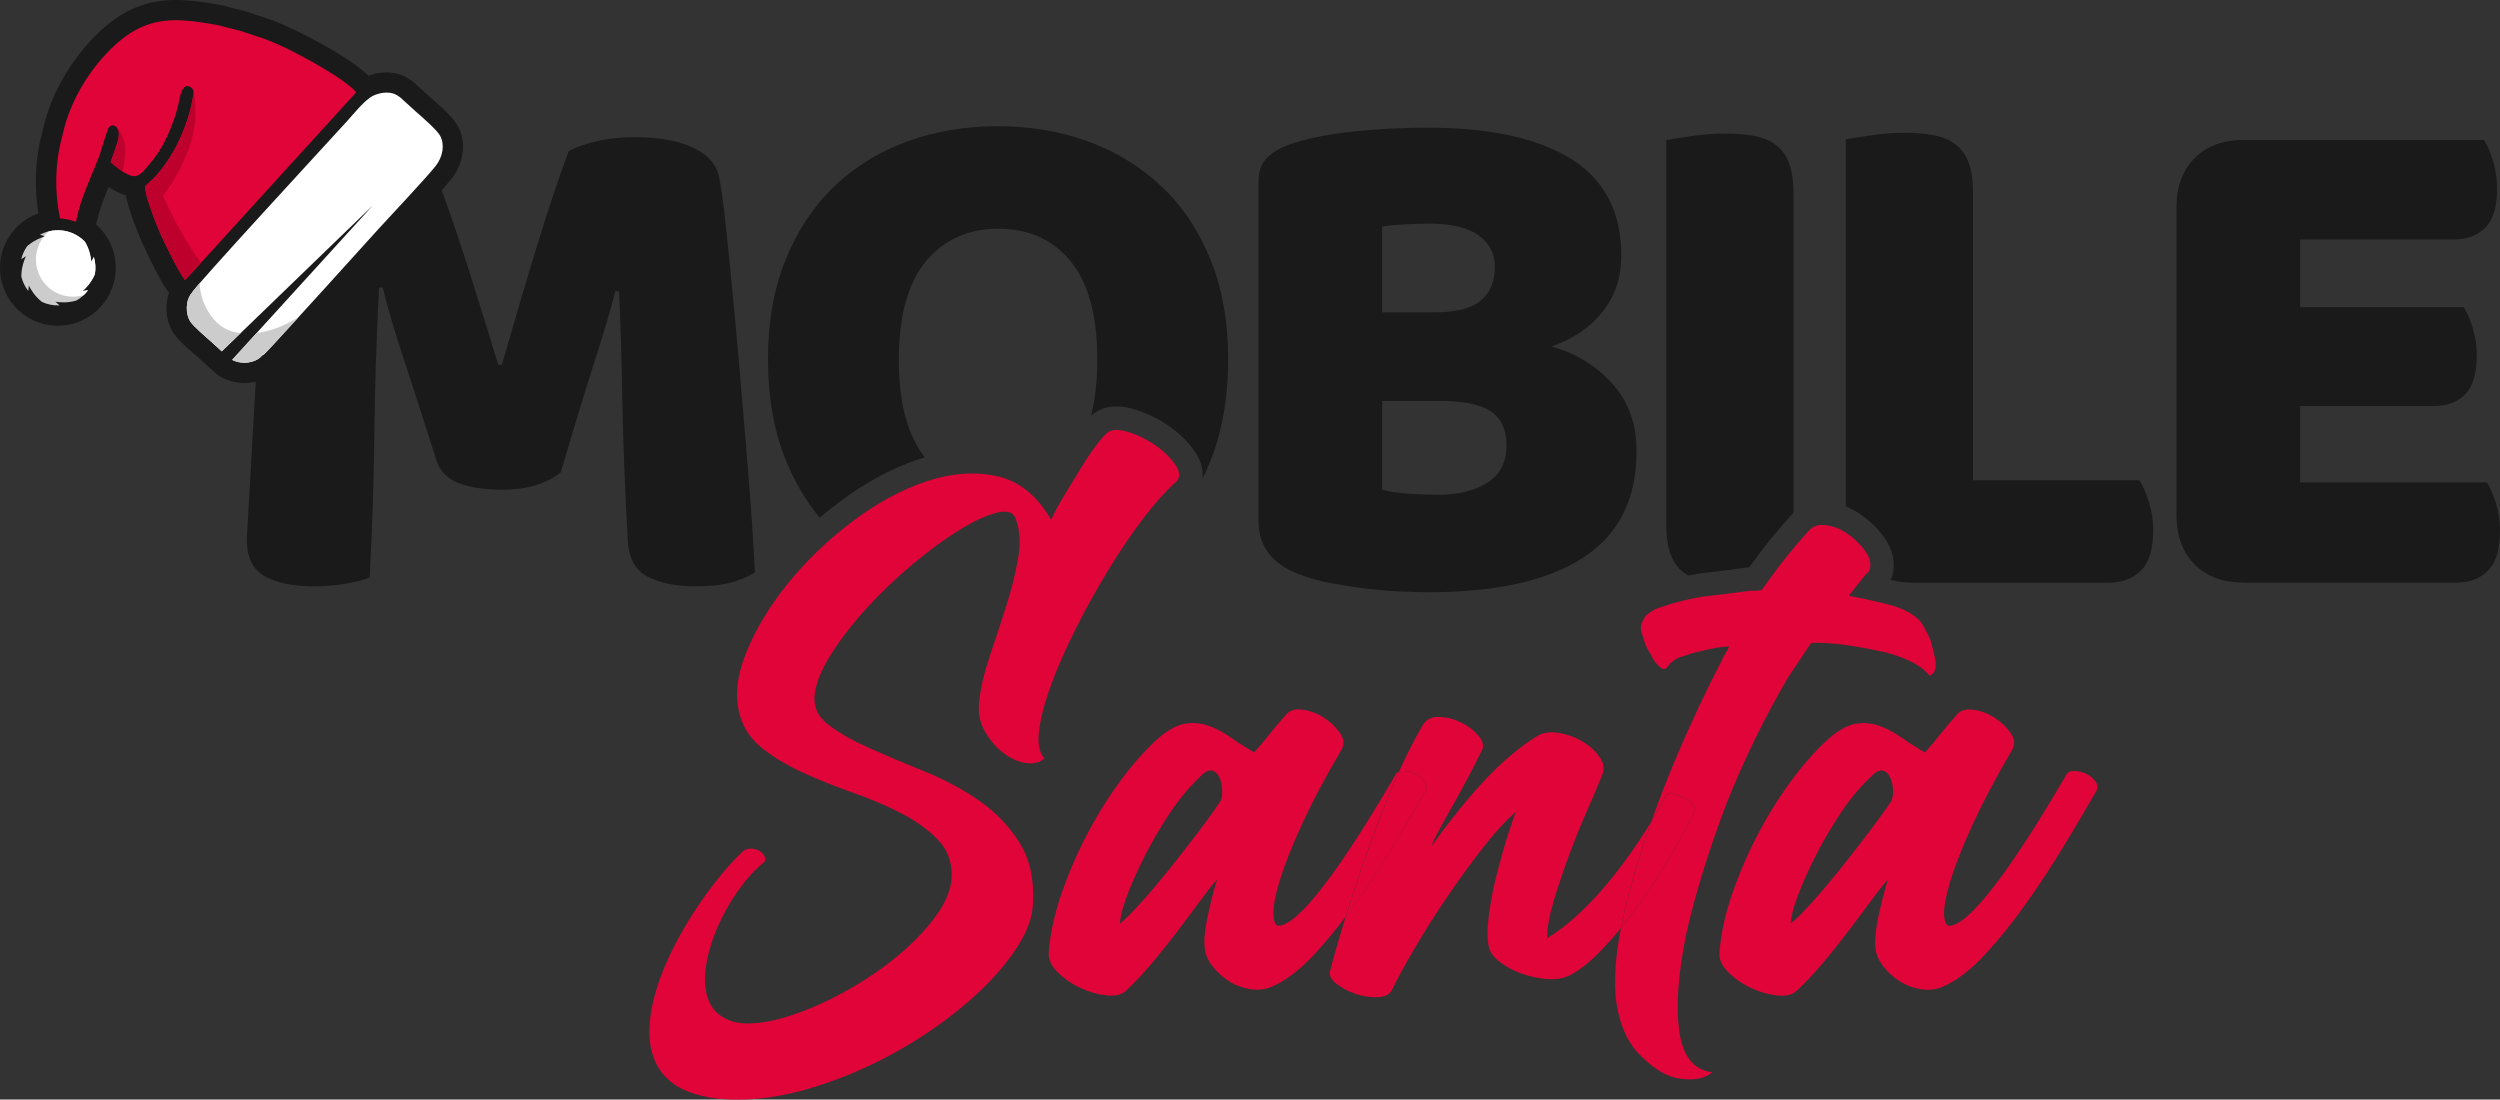 <?xml version="1.0" encoding="UTF-8"?>
<svg id="Layer_1" xmlns="http://www.w3.org/2000/svg" width="624.53" height="274.67" viewBox="0 0 624.53 274.67">
  <rect x="0" y="0" width="624.53" height="274.67" fill="#333333" stroke="none"/>
  <defs>
    <style>
      .cls-1 {
        fill: #bd002c;
      }

      .cls-1, .cls-2, .cls-3, .cls-4, .cls-5 {
        fill-rule: evenodd;
      }

      .cls-2, .cls-6 {
        fill: #1a1a1a;
      }

      .cls-7, .cls-5 {
        fill: #e00438;
      }

      .cls-3 {
        fill: #fff;
      }

      .cls-8, .cls-9 {
        fill: none;
      }

      .cls-9 {
        stroke: #1a1a1a;
        stroke-miterlimit: 10;
        stroke-width: 5px;
      }

      .cls-4 {
        fill: #ccc;
      }
    </style>
  </defs>
  <g>
    <path class="cls-8" d="M470.36,192.5c-.85-.24-1.93.36-3.26,1.81-2.78,2.66-5.35,5.8-7.7,9.42-2.36,3.62-4.41,7.18-6.16,10.69-1.75,3.5-3.17,6.73-4.26,9.69-1.09,2.96-1.63,5.16-1.63,6.61,1.33-1.09,3.11-2.87,5.34-5.34,2.23-2.48,4.56-5.22,6.97-8.24,2.42-3.02,4.77-6.04,7.06-9.06,2.3-3.02,4.17-5.62,5.62-7.79.36-.48.54-1.33.54-2.54s-.21-2.32-.63-3.35c-.42-1.02-1.06-1.66-1.9-1.9Z"/>
    <path class="cls-8" d="M302.79,192.5c-.85-.24-1.93.36-3.26,1.81-2.78,2.66-5.35,5.8-7.7,9.42-2.36,3.62-4.41,7.18-6.16,10.69-1.75,3.5-3.17,6.73-4.26,9.69-1.09,2.96-1.63,5.16-1.63,6.61,1.33-1.09,3.11-2.87,5.35-5.34,2.23-2.48,4.56-5.22,6.97-8.24,2.42-3.02,4.77-6.04,7.06-9.06,2.3-3.02,4.17-5.62,5.62-7.79.36-.48.54-1.33.54-2.54s-.21-2.32-.63-3.35c-.42-1.02-1.06-1.66-1.9-1.9Z"/>
    <path class="cls-8" d="M369.88,75.11c2.36-1.94,3.54-4.78,3.54-8.53,0-3.27-1.36-5.87-4.09-7.81-2.72-1.94-6.81-2.9-12.26-2.9-1.81,0-3.9.06-6.26.18-2.36.12-4.2.3-5.54.54v21.43h13.26c5.21,0,8.99-.97,11.35-2.91Z"/>
    <path class="cls-8" d="M372.34,102.72c-2.66-1.7-6.72-2.54-12.17-2.54h-14.89v22.16c1.7.48,3.87.82,6.54,1,2.66.18,5.21.27,7.63.27,4.84,0,8.87-1,12.07-3,3.21-2,4.81-5.11,4.81-9.35,0-4-1.33-6.84-4-8.53Z"/>
    <path class="cls-7" d="M244.37,199.84c-4.17-2.84-8.73-5.25-13.68-7.24-4.95-1.99-9.51-3.93-13.68-5.8-4.17-1.87-7.55-3.8-10.14-5.8-2.6-1.99-3.71-4.5-3.35-7.52.36-3.02,1.78-6.46,4.26-10.32,2.48-3.86,5.47-7.7,8.97-11.5,3.5-3.8,7.28-7.4,11.32-10.78,4.05-3.38,7.88-6.19,11.5-8.42,3.62-2.24,6.73-3.69,9.33-4.35,2.59-.67,4.19-.21,4.8,1.36,1.09,2.9,1.3,6.25.63,10.05-.67,3.8-1.66,7.79-2.99,11.96-1.33,4.17-2.69,8.3-4.08,12.41-1.39,4.11-2.27,7.85-2.63,11.23-.36,2.78.09,5.28,1.36,7.52,1.27,2.23,2.81,4.04,4.62,5.43,1.81,1.39,3.68,2.23,5.62,2.54,1.93.3,3.5-.09,4.71-1.18-1.33-1.33-1.78-3.65-1.36-6.98.42-3.32,1.45-7.18,3.08-11.59,1.63-4.41,3.71-9.12,6.25-14.13,2.53-5.01,5.22-9.84,8.06-14.49,2.84-4.65,5.71-8.88,8.6-12.68,2.9-3.8,5.5-6.73,7.79-8.78,1.45-1.09,1.6-2.54.45-4.35-1.15-1.81-2.78-3.47-4.89-4.98-2.11-1.51-4.38-2.66-6.79-3.44-2.42-.78-4.17-.82-5.25-.09-.72.48-1.72,1.57-2.99,3.26-1.27,1.69-2.57,3.62-3.89,5.79-1.33,2.17-2.69,4.41-4.08,6.7-1.39,2.29-2.51,4.35-3.35,6.16-3.5-6.04-8-9.66-13.5-10.87-5.49-1.21-11.35-.79-17.57,1.27-6.22,2.05-12.41,5.4-18.57,10.05-6.16,4.65-11.53,9.81-16.12,15.49-4.59,5.68-8.06,11.44-10.42,17.3-2.36,5.86-2.87,11.08-1.54,15.67.97,3.38,2.96,6.22,5.98,8.51,3.02,2.3,6.49,4.32,10.42,6.07,3.93,1.75,8.03,3.38,12.32,4.89,4.29,1.51,8.21,3.2,11.78,5.07,3.56,1.87,6.52,4.02,8.88,6.43,2.35,2.42,3.53,5.37,3.53,8.88,0,3.26-1.39,6.76-4.17,10.51-2.78,3.74-6.34,7.34-10.69,10.78-4.35,3.44-9.12,6.49-14.31,9.15-5.19,2.66-10.2,4.59-15.03,5.8-4.95,1.09-8.73,1.12-11.32.09-2.6-1.02-4.35-2.72-5.25-5.07-.91-2.36-1.12-5.13-.64-8.33.48-3.2,1.42-6.43,2.81-9.69,1.39-3.26,3.11-6.34,5.16-9.24,2.05-2.9,4.11-5.19,6.16-6.88.6-.36.82-.85.64-1.45-.18-.6-.58-1.12-1.18-1.54-.6-.42-1.33-.66-2.18-.72-.84-.06-1.57.15-2.17.64-3.38,3.26-6.73,7.25-10.05,11.96-3.32,4.71-6.19,9.66-8.61,14.85-1.45,3.14-2.6,6.28-3.44,9.42-.85,3.14-1.27,6.13-1.27,8.97s.54,5.4,1.63,7.7c1.08,2.29,2.84,4.23,5.25,5.8,2.05,1.21,4.59,2.11,7.61,2.72,3.02.6,6.7.79,11.05.54,5.07-.36,10.33-1.39,15.76-3.08,5.43-1.69,10.75-3.84,15.94-6.43,5.19-2.6,10.08-5.53,14.67-8.79,4.59-3.26,8.64-6.64,12.14-10.15,3.5-3.5,6.31-7,8.42-10.51,2.12-3.5,3.23-6.76,3.35-9.78.36-6.16-.79-11.32-3.44-15.49-2.65-4.17-6.07-7.67-10.23-10.51Z"/>
    <path class="cls-7" d="M347.18,198.12c.75-1.83,1.53-3.61,2.32-5.37-.29.11-.53.26-.69.47-7.25,12.44-13.35,21.86-18.3,28.26-4.95,6.4-8.63,9.66-11.05,9.78-.85,0-1.3-.97-1.36-2.9-.06-1.93.48-4.77,1.63-8.51,1.15-3.75,2.96-8.33,5.44-13.77,2.48-5.43,5.77-11.65,9.87-18.66.84-1.33.75-2.75-.27-4.26-1.03-1.51-2.38-2.81-4.07-3.89-1.69-1.09-3.47-1.75-5.35-1.99-1.87-.24-3.23.18-4.08,1.27-1.45,1.57-2.81,3.17-4.08,4.8-1.27,1.63-2.57,3.17-3.9,4.62-2.05-1.21-3.99-2.44-5.79-3.71-1.81-1.27-3.62-2.24-5.44-2.9-1.81-.67-3.68-.87-5.62-.64-1.93.24-4.05,1.27-6.34,3.08-3.14,2.66-6.31,6.1-9.51,10.33-3.2,4.23-6.1,8.79-8.7,13.68-2.6,4.89-4.8,9.94-6.61,15.13-1.81,5.19-2.9,10.09-3.26,14.67-.24,1.81.45,3.53,2.08,5.16,1.63,1.63,3.53,2.96,5.71,3.99,2.17,1.02,4.38,1.66,6.61,1.9,2.23.24,3.89-.18,4.98-1.27,2.29-2.17,4.5-4.53,6.61-7.06,2.11-2.53,4.14-5.07,6.07-7.61,1.93-2.53,3.71-4.92,5.34-7.15,1.63-2.24,3.17-4.2,4.62-5.89-.84,2.78-1.63,5.86-2.35,9.24-.73,3.38-.97,6.04-.73,7.97.12,1.45.75,2.93,1.9,4.44,1.15,1.51,2.54,2.78,4.17,3.8,1.63,1.03,3.44,1.69,5.43,1.99,1.99.3,3.9.03,5.71-.82,3.38-1.57,6.82-4.26,10.33-8.06,2.62-2.84,5.18-5.94,7.7-9.29,1.31-4.21,2.78-8.71,4.44-13.54,1.93-5.62,4.1-11.38,6.52-17.3ZM304.79,200.29c-1.45,2.17-3.32,4.77-5.62,7.79-2.29,3.02-4.65,6.04-7.06,9.06-2.42,3.02-4.74,5.77-6.97,8.24-2.24,2.48-4.02,4.26-5.35,5.34,0-1.45.54-3.65,1.63-6.61,1.09-2.96,2.51-6.19,4.26-9.69,1.75-3.5,3.8-7.06,6.16-10.69,2.35-3.62,4.92-6.76,7.7-9.42,1.33-1.45,2.42-2.05,3.26-1.81.84.24,1.48.87,1.9,1.9.42,1.03.63,2.14.63,3.35s-.18,2.05-.54,2.54Z"/>
    <path class="cls-7" d="M412.62,205.05c-1.05,1.74-2.15,3.47-3.3,5.21-2.42,3.62-4.92,7-7.52,10.14-2.6,3.14-5.22,5.92-7.88,8.33-2.66,2.42-5.13,4.29-7.43,5.62,0-2.54.55-5.62,1.63-9.24,1.09-3.62,2.35-7.4,3.8-11.32,1.45-3.93,2.96-7.67,4.53-11.23,1.57-3.56,2.84-6.55,3.8-8.97.6-1.45.39-2.93-.64-4.44-1.03-1.51-2.44-2.81-4.26-3.89-1.81-1.09-3.77-1.81-5.89-2.17-2.12-.36-3.9-.12-5.35.72-2.17,1.33-4.41,2.96-6.7,4.89-2.3,1.93-4.56,4.11-6.79,6.52-2.24,2.42-4.47,5.01-6.7,7.79-2.24,2.78-4.32,5.56-6.25,8.33.12-.61.64-1.75,1.54-3.44.91-1.69,1.99-3.65,3.26-5.89,1.27-2.23,2.6-4.65,3.99-7.24,1.39-2.6,2.69-5.16,3.9-7.7.36-.97-.03-2.11-1.18-3.44-1.15-1.33-2.63-2.42-4.44-3.26-1.81-.85-3.65-1.27-5.53-1.27s-3.23.85-4.08,2.54c-2,3.5-3.88,7.22-5.65,11.12.36-.13.82-.19,1.39-.16,1.03.06,1.99.33,2.9.81.91.48,1.63,1.12,2.17,1.9.54.78.57,1.6.09,2.44-2.29,3.99-4.92,8.42-7.88,13.32-2.96,4.89-6.1,9.69-9.42,14.4-.84,1.19-1.69,2.35-2.54,3.48-.21.68-.43,1.38-.63,2.04-1.45,4.77-2.54,8.6-3.26,11.5-.36,1.09.15,2.18,1.54,3.26,1.39,1.09,2.99,1.93,4.8,2.54,1.81.6,3.62.87,5.43.82,1.81-.06,3.02-.64,3.62-1.72,1.33-2.78,3.23-6.28,5.71-10.51,2.48-4.23,5.19-8.51,8.15-12.86,2.96-4.35,5.95-8.45,8.97-12.32,3.02-3.86,5.74-6.82,8.15-8.88-.36.85-1,2.69-1.9,5.53-.91,2.84-1.81,6.01-2.72,9.51-.91,3.5-1.6,7-2.08,10.51-.48,3.5-.48,6.28,0,8.33.24,1.21,1.15,2.42,2.72,3.62,1.57,1.21,3.38,2.17,5.43,2.9,2.05.73,4.17,1.18,6.34,1.36,2.18.18,4.11-.15,5.8-.99,2.53-1.33,5.28-3.56,8.24-6.7,1.49-1.58,2.96-3.26,4.42-5.04,1.16-6.02,2.98-12.79,5.45-20.32.71-2.17,1.45-4.33,2.22-6.48Z"/>
    <path class="cls-7" d="M348.17,211.07c2.96-4.89,5.59-9.33,7.88-13.32.48-.84.45-1.66-.09-2.44-.55-.79-1.27-1.42-2.17-1.9-.91-.48-1.87-.75-2.9-.81-.57-.03-1.02.02-1.39.16-.8,1.75-1.58,3.53-2.32,5.37-2.42,5.92-4.59,11.68-6.52,17.3-1.66,4.83-3.14,9.33-4.44,13.54.85-1.13,1.7-2.29,2.54-3.48,3.32-4.71,6.46-9.51,9.42-14.4Z"/>
    <path class="cls-7" d="M419.46,257.18c-.84-6.28-.18-14.55,1.99-24.82,2.41-10.27,5.74-20.89,9.96-31.88,4.23-10.63,9.3-21.01,15.22-31.16.97-1.45,1.93-2.9,2.9-4.35.97-1.45,1.93-2.9,2.9-4.35,4.23-.24,10.45.54,18.66,2.36,5.44,1.45,9.06,3.38,10.87,5.79,1.09-.24,1.63-1.27,1.63-3.08-.12-.84-.3-1.75-.54-2.72-.24-.97-.48-1.93-.73-2.9-.85-1.93-1.63-3.44-2.36-4.53-1.21-1.57-3.32-2.9-6.34-3.99-2.78-.85-6.7-1.75-11.78-2.72.48-.61,1.09-1.36,1.81-2.27.72-.91,1.57-1.96,2.53-3.17.97-.6,1.27-1.75.91-3.44-.36-1.45-1.57-3.14-3.62-5.07-2.17-1.93-4.22-3.08-6.16-3.44-2.29-.6-4.04-.3-5.25.91-3.99,4.35-7.97,9.36-11.96,15.04-.6.12-1.15.18-1.63.18h-1.27c-1.69.24-3.5.48-5.44.72-1.93.24-3.99.48-6.16.73-4.47.72-8.58,1.81-12.32,3.26-.6.36-1.15.72-1.63,1.09-.48.36-.85.84-1.09,1.45-.72,1.09-.84,2.29-.36,3.62.12.24.24.6.36,1.08.12.48.3,1.03.54,1.63.24.6.54,1.18.91,1.72.36.54.66,1.12.91,1.72.6.97,1.33,1.75,2.17,2.36.6.48,1.27.12,1.99-1.09.24-.24.66-.57,1.27-1,.6-.42,1.39-.75,2.36-1,.97-.36,1.93-.66,2.9-.9.97-.24,1.99-.48,3.08-.73,1.08-.24,2.08-.42,2.99-.54.91-.12,1.66-.18,2.27-.18-.24.6-.54,1.18-.91,1.72-.36.54-.66,1.11-.91,1.72-3.87,7.49-7.46,15.1-10.78,22.83-2.43,5.65-4.68,11.41-6.75,17.25,1.14-1.89,2.21-3.77,3.22-5.66.36-.84,1-1.21,1.9-1.09.9.12,1.81.42,2.72.91.91.48,1.66,1.06,2.27,1.72.6.66.84,1.17.72,1.54-1.69,3.5-3.77,7.37-6.25,11.59-2.48,4.23-5.13,8.3-7.97,12.23-1.41,1.95-2.83,3.8-4.27,5.56-.09.44-.18.89-.26,1.33-1.15,6.34-1.48,11.87-1,16.57.85,6.28,2.96,10.99,6.34,14.13,3.38,3.38,6.64,5.25,9.78,5.61,3.5.48,6.16-.06,7.97-1.63-4.71-.48-7.49-4.05-8.33-10.69Z"/>
    <path class="cls-7" d="M417.19,214.06c2.48-4.23,4.56-8.09,6.25-11.59.12-.36-.12-.87-.72-1.54-.61-.67-1.36-1.24-2.27-1.72-.91-.48-1.81-.78-2.72-.91-.91-.12-1.54.24-1.9,1.09-1.01,1.89-2.08,3.77-3.22,5.66-.76,2.15-1.5,4.3-2.22,6.48-2.48,7.54-4.29,14.3-5.45,20.32,1.44-1.76,2.86-3.61,4.27-5.56,2.84-3.92,5.5-8,7.97-12.23Z"/>
    <path class="cls-7" d="M523.62,197.76c.48-.84.45-1.66-.09-2.44-.54-.79-1.27-1.42-2.18-1.9-.91-.48-1.87-.75-2.9-.81-1.03-.06-1.72.15-2.08.63-7.25,12.44-13.35,21.86-18.3,28.26-4.95,6.4-8.63,9.66-11.05,9.78-.84,0-1.3-.97-1.36-2.9-.06-1.93.48-4.77,1.63-8.51,1.15-3.75,2.96-8.33,5.44-13.77,2.48-5.43,5.77-11.65,9.87-18.66.84-1.33.75-2.75-.27-4.26-1.03-1.51-2.38-2.81-4.08-3.89-1.69-1.09-3.47-1.75-5.34-1.99-1.87-.24-3.23.18-4.08,1.27-1.45,1.57-2.81,3.17-4.08,4.8-1.27,1.63-2.57,3.17-3.9,4.62-2.05-1.21-3.99-2.44-5.79-3.71-1.81-1.27-3.62-2.24-5.44-2.9-1.81-.67-3.68-.87-5.62-.64-1.93.24-4.05,1.27-6.34,3.08-3.14,2.66-6.31,6.1-9.51,10.33-3.2,4.23-6.1,8.79-8.7,13.68-2.6,4.89-4.8,9.94-6.61,15.13-1.81,5.19-2.9,10.09-3.26,14.67-.24,1.81.45,3.53,2.08,5.16,1.63,1.63,3.53,2.96,5.71,3.99,2.17,1.02,4.38,1.66,6.61,1.9,2.23.24,3.89-.18,4.98-1.27,2.29-2.17,4.5-4.53,6.61-7.06,2.11-2.53,4.14-5.07,6.07-7.61,1.93-2.53,3.71-4.92,5.35-7.15,1.63-2.24,3.17-4.2,4.62-5.89-.84,2.78-1.63,5.86-2.35,9.24-.73,3.38-.97,6.04-.73,7.97.12,1.45.75,2.93,1.9,4.44,1.15,1.51,2.53,2.78,4.17,3.8,1.63,1.03,3.44,1.69,5.43,1.99,1.99.3,3.9.03,5.7-.82,3.38-1.57,6.82-4.26,10.33-8.06,3.5-3.8,6.91-8.06,10.24-12.77,3.32-4.71,6.46-9.51,9.42-14.4,2.96-4.89,5.59-9.33,7.88-13.32ZM472.35,200.29c-1.45,2.17-3.32,4.77-5.62,7.79-2.3,3.02-4.65,6.04-7.06,9.06-2.42,3.02-4.74,5.77-6.97,8.24-2.23,2.48-4.01,4.26-5.34,5.34,0-1.45.54-3.65,1.63-6.61,1.09-2.96,2.51-6.19,4.26-9.69,1.75-3.5,3.8-7.06,6.16-10.69,2.35-3.62,4.92-6.76,7.7-9.42,1.33-1.45,2.42-2.05,3.26-1.81.84.24,1.48.87,1.9,1.9.42,1.03.63,2.14.63,3.35s-.18,2.05-.54,2.54Z"/>
    <g>
      <path class="cls-6" d="M186.5,112.8c-.55-6.48-1.12-13.23-1.72-20.25-.61-7.02-1.21-13.68-1.82-19.97-.61-6.3-1.18-11.96-1.73-16.98-.54-5.03-1.06-8.75-1.55-11.17-.6-3.27-2.78-5.78-6.54-7.53-3.75-1.76-8.59-2.63-14.53-2.63-3.51,0-6.69.33-9.53,1-2.85.66-5.17,1.48-6.99,2.45-2.42,6.42-5.08,14.38-7.99,23.88-2.91,9.5-5.81,19.34-8.72,29.51h-.91c-.97-3.15-2.06-6.69-3.27-10.62-1.21-3.94-2.45-7.9-3.72-11.9-1.27-3.99-2.54-7.87-3.81-11.62-1.27-3.75-2.45-7.08-3.54-9.99-1.7-4.48-4.36-7.72-7.99-9.72-3.63-2-8.65-3-15.07-3-5.93,0-10.53.91-13.8,2.72-3.27,1.82-5.39,3.51-6.35,5.09l-5.27,92.61c0,4.48,1.48,7.57,4.45,9.26,2.97,1.7,7.11,2.54,12.44,2.54,2.54,0,5.08-.21,7.63-.64,2.54-.42,4.6-.94,6.17-1.54.37-6.9.64-13.2.82-18.89.18-5.69.3-11.32.36-16.89.06-5.57.18-11.29.36-17.16.18-5.87.45-12.38.82-19.52h.91c1.21,4.96,2.91,10.75,5.09,17.34,2.18,6.6,4.96,15.22,8.35,25.88.85,2.66,2.69,4.54,5.54,5.63,2.85,1.09,6.45,1.64,10.8,1.64,3.27,0,6.14-.4,8.62-1.18,2.48-.79,4.51-1.84,6.09-3.18,3.27-11.14,6.05-20.28,8.35-27.42,2.3-7.14,4.05-13.07,5.27-17.8h.91c.36,7.14.64,15.98.82,26.51.18,10.53.64,22.4,1.36,35.59.24,4.6,1.94,7.69,5.08,9.26,3.15,1.57,7.02,2.36,11.62,2.36,3.51,0,6.38-.27,8.62-.82,2.24-.54,4.39-1.42,6.45-2.63-.12-2.91-.36-7.05-.73-12.44-.36-5.39-.82-11.32-1.36-17.8Z"/>
      <path class="cls-6" d="M290.09,46.51c-5.21-4.9-11.29-8.63-18.25-11.17-6.96-2.54-14.5-3.81-22.61-3.81s-15.65,1.27-22.61,3.81c-6.96,2.54-13.01,6.27-18.16,11.17-5.14,4.9-9.2,10.99-12.16,18.25-2.97,7.27-4.45,15.62-4.45,25.06s1.46,17.62,4.36,24.88c2.22,5.55,5.07,10.42,8.56,14.63,1.51-1.29,3.06-2.53,4.65-3.73,6.15-4.65,12.92-8.52,20.26-10.94.45-.15.9-.29,1.35-.42-4.33-5.45-6.49-13.59-6.49-24.42s2.27-19.22,6.81-24.61c4.54-5.39,10.56-8.08,18.07-8.08s13.65,2.73,18.07,8.17c4.42,5.45,6.63,13.62,6.63,24.52,0,5.35-.53,10.04-1.58,14.07.36-.32.73-.61,1.12-.86,3.14-2.09,6.91-1.71,10.31-.6,3,.97,5.82,2.41,8.39,4.24,2.53,1.8,4.77,3.98,6.43,6.61,1.28,2.02,1.84,4.22,1.61,6.29.74-1.48,1.42-3.01,2.05-4.6,2.9-7.33,4.36-15.71,4.36-25.15s-1.48-17.79-4.45-25.06c-2.96-7.26-7.05-13.35-12.26-18.25Z"/>
      <path class="cls-6" d="M387.59,86.55c5.33-1.82,9.57-4.69,12.71-8.62,3.15-3.94,4.72-8.63,4.72-14.07,0-10.9-4.18-18.95-12.53-24.15-8.36-5.21-20.28-7.81-35.77-7.81-6.54,0-12.89.33-19.07,1-6.17.67-11.32,1.73-15.44,3.18-2.42.85-4.33,1.97-5.72,3.36-1.39,1.39-2.09,3.36-2.09,5.9v84.8c0,6.3,3.33,10.72,9.99,13.26,2.42.97,5.09,1.72,7.99,2.27,2.91.54,5.84,1,8.81,1.36,2.97.36,5.84.61,8.62.73,2.79.12,5.21.18,7.26.18,16.71,0,29.51-2.87,38.41-8.63,8.9-5.75,13.35-14.62,13.35-26.61,0-6.78-2.03-12.41-6.08-16.89-4.05-4.48-9.11-7.57-15.17-9.26ZM345.28,56.59c1.33-.24,3.18-.42,5.54-.54,2.36-.12,4.45-.18,6.26-.18,5.45,0,9.53.97,12.26,2.9,2.72,1.94,4.09,4.54,4.09,7.81,0,3.75-1.18,6.6-3.54,8.53-2.36,1.94-6.14,2.91-11.35,2.91h-13.26v-21.43ZM371.52,120.6c-3.21,2-7.23,3-12.07,3-2.42,0-4.96-.09-7.63-.27-2.67-.18-4.84-.51-6.54-1v-22.16h14.89c5.45,0,9.5.85,12.17,2.54,2.66,1.7,4,4.54,4,8.53,0,4.24-1.6,7.36-4.81,9.35Z"/>
      <path class="cls-6" d="M443.69,36.25c-1.45-1.09-3.24-1.85-5.36-2.27-2.12-.42-4.57-.63-7.36-.63s-5.45.21-8.35.63c-2.91.43-5.02.76-6.36,1v95.88c0,3.15.36,5.69,1.09,7.63.73,1.94,1.82,3.45,3.27,4.54.36.27.74.52,1.14.75.97-.2,1.94-.37,2.92-.53l.29-.04c2.03-.23,4.05-.46,6.08-.72,1.78-.22,3.56-.46,5.33-.71l.41-.06h.17c3.35-4.63,6.93-9.11,10.78-13.32l.18-.18.12-.12V48.42c0-3.15-.36-5.69-1.09-7.63-.73-1.94-1.82-3.45-3.27-4.54Z"/>
      <path class="cls-6" d="M534.47,119.97h-41.59V48.24c0-3.15-.36-5.69-1.09-7.63-.73-1.94-1.82-3.45-3.27-4.54-1.45-1.09-3.24-1.85-5.36-2.27-2.12-.42-4.57-.64-7.36-.64s-5.45.21-8.35.64c-2.91.43-5.02.76-6.36,1v91.69c2.32.92,4.44,2.41,6.39,4.14,2.29,2.16,4.51,4.8,5.33,8.11.46,2.14.35,4.29-.47,6.13,1.71.47,3.59.7,5.63.7h48.67c3.39,0,6.12-1,8.17-3,2.06-2,3.09-5.42,3.09-10.26,0-2.42-.36-4.75-1.09-6.99-.72-2.24-1.51-4.03-2.36-5.36Z"/>
      <path class="cls-6" d="M623.53,125.78c-.67-2.18-1.42-3.94-2.27-5.27h-46.67v-19.07h33.41c3.27,0,5.87-.97,7.81-2.91,1.94-1.94,2.91-5.21,2.91-9.81,0-2.42-.33-4.69-1-6.81-.66-2.12-1.42-3.85-2.27-5.18h-40.86v-16.89h38.31c3.27,0,5.9-.97,7.9-2.91,2-1.94,3-5.21,3-9.81,0-2.42-.34-4.72-1-6.9-.67-2.18-1.42-3.94-2.27-5.27h-59.93c-5.21,0-9.32,1.51-12.35,4.54-3.03,3.03-4.54,7.14-4.54,12.35v76.82c0,5.2,1.52,9.32,4.54,12.35,3.03,3.03,7.14,4.54,12.35,4.54h53.03c3.27,0,5.9-1,7.9-3,2-2,3-5.3,3-9.9,0-2.42-.33-4.72-1-6.9Z"/>
    </g>
  </g>
  <path class="cls-9" d="M112.21,32.73c-1.11-2.09-4.88-5.24-6.7-6.83l-3.97-3.61c-.19-.17-.39-.31-.6-.41-2.51-1.78-5.99-1.6-8.7-.34-.3.14-.6.3-.9.49-.1-.22-.22-.42-.38-.61-3.86-4.59-19.68-12.87-25.66-14.65l-4.23-1.42s-.08-.03-.12-.04c-1.85-.52-3.76-.89-5.6-1.45-.1-.03-.19-.05-.29-.07-6.42-1.15-12.89-2.23-19.21.02-3.46,1.23-6.45,3.3-9.13,5.8-6.01,5.61-10.86,13.36-13.06,21.29-.26.93-.43,1.89-.7,2.81,0,.03-.01.05-.02.08-1.82,6.89-1.93,14.31-.49,21.27,0,.02,0,.04.01.06-2.55.43-4.98,1.68-6.85,3.74-4.45,4.88-4.09,12.45.79,16.9,4.88,4.45,12.45,4.09,16.9-.79,4.45-4.88,4.09-12.45-.79-16.9-.47-.43-.97-.81-1.48-1.15.08-.11.15-.23.22-.36.33-.66.35-1.2.51-1.88.96-4.18,2.73-8.09,4.36-12.04l2.47,1.99c.08.06.15.11.23.17.95.61,1.91,1.12,2.97,1.5.72.26,1.33.41,1.89.43.07,3.05,2.82,9.91,4.03,12.68.88,2.01,1.88,4.02,2.88,5.97.98,1.91,2.3,4.6,3.63,6.24.3.37.67.64,1.09.8-1.7,2.78-1.62,6.84.18,9.49,1.23,1.8,4.21,4.23,5.88,5.68l4.34,3.95c.24.22.5.38.79.49,3.16,1.76,8.04,1.57,10.6-1.15.05-.03.1-.06.15-.09.59-.37,1.45-1.36,1.93-1.87,1.11-1.18,2.2-2.37,3.3-3.56,3.23-3.52,6.44-7.05,9.65-10.58,4.74-5.22,9.45-10.48,14.2-15.69,2.31-2.53,4.66-5.03,6.98-7.55,2.48-2.69,5.21-5.53,7.48-8.38,2.3-2.89,3.23-7.02,1.43-10.4Z"/>
  <g>
    <path class="cls-2" d="M21.03,56.91c.08-.11.15-.23.22-.36.33-.66.35-1.2.51-1.88.96-4.18,2.73-8.09,4.36-12.04l2.47,1.99c.08.06.15.11.23.17.95.61,1.91,1.12,2.97,1.5.72.26,1.33.41,1.89.43.07,3.05,2.82,9.91,4.03,12.68.88,2.01,1.88,4.02,2.88,5.97.98,1.91,2.3,4.6,3.63,6.24.3.37.67.64,1.09.8-1.7,2.78-1.62,6.84.18,9.49,1.23,1.8,4.21,4.23,5.88,5.68l4.34,3.95c.24.22.5.38.79.49,3.16,1.76,8.04,1.57,10.6-1.15.05-.03.1-.06.15-.09.59-.37,1.45-1.36,1.93-1.87,1.11-1.18,2.2-2.37,3.3-3.56,3.23-3.52,6.44-7.05,9.65-10.58,4.74-5.22,9.45-10.48,14.2-15.69,2.31-2.53,4.66-5.03,6.98-7.55,2.48-2.69,5.21-5.53,7.48-8.38,2.3-2.89,3.23-7.02,1.43-10.4-1.11-2.09-4.88-5.24-6.7-6.83l-3.97-3.61c-.19-.17-.39-.31-.6-.41-2.51-1.78-5.99-1.6-8.7-.34-.3.14-.6.3-.9.49-.1-.22-.22-.42-.38-.61-3.86-4.59-19.68-12.87-25.66-14.65l-4.23-1.42s-.08-.03-.12-.04c-1.85-.52-3.76-.89-5.6-1.45-.1-.03-.19-.05-.29-.07-6.42-1.15-12.89-2.23-19.21.02-3.46,1.23-6.45,3.3-9.13,5.8-6.01,5.61-10.86,13.36-13.06,21.29-.26.93-.43,1.89-.7,2.81,0,.03-.01.05-.02.08-1.82,6.89-1.93,14.31-.49,21.27,0,.02,0,.04.01.06-2.55.43-4.98,1.68-6.85,3.74-4.45,4.88-4.09,12.45.79,16.9s12.45,4.09,16.9-.79,4.09-12.45-.79-16.9c-.47-.43-.97-.81-1.48-1.15Z"/>
    <path class="cls-5" d="M24.66,39.33c-1.93,5.03-4.2,9.48-5.41,14.77-.12.52-.15,1.01-.3,1.31-1.29-.46-2.63-.75-3.97-.87-1.35-6.51-1.27-13.54.46-20.1.26-.87.47-1.96.71-2.86,2.07-7.5,6.7-14.84,12.33-20.1,2.82-2.63,5.51-4.29,8.24-5.26,5.47-1.95,11.04-1.14,17.89.09,1.69.51,3.89.97,5.65,1.46l4.27,1.43c6.3,1.85,21.36,10.15,24.47,13.85l-40.57,44.55-2.21,2.37c-1.51-1.87-5.08-9.18-6.16-11.63-1.13-2.56-3.9-9.65-3.82-11.82l1.76-1.63c5.28-5.18,8.99-13.44,10.18-20.51.15-.92.53-2.08-.73-2.7-2.06-1.01-2.47,2.57-2.89,4.37-1.13,4.84-3.64,10.88-6.94,14.61-1.37,1.55-2.79,3.99-4.95,3.2-2.06-.75-3.34-1.96-5.01-3.31.06-.51.82-2.34,1-2.95.43-1.36,1.25-3.17,1.01-4.64-.23-1.36-1.43-2.25-2.48-1.14-.34.37-2.13,6.47-2.51,7.48Z"/>
    <path class="cls-1" d="M30.6,42.85c-1.02-.66-1.91-1.44-2.96-2.28.06-.51.82-2.34,1-2.95.43-1.36,1.25-3.17,1.01-4.64-.08-.46-.26-.86-.51-1.15,0,0,1.23,1.06,1.93,3.81.56,2.19-.16,5.82-.48,7.21Z"/>
    <path class="cls-1" d="M50.26,65.61l-1.84,2.02-2.21,2.37c-1.51-1.87-5.08-9.18-6.16-11.63-1.13-2.56-3.9-9.65-3.82-11.82l1.76-1.63c5.28-5.18,8.99-13.44,10.18-20.51.09-.52.24-1.12.14-1.65.24.99,1.53,7.15-1.1,14.23-2.87,7.73-6.49,11.91-6.49,11.91,0,0,4.34,10.08,9.53,16.73Z"/>
    <path class="cls-3" d="M53.09,85.67l2.31,2.1,37.73-36.45-35.13,38.58c2.84,1.44,6.33.49,7.51-1.14.19-.05,0,.06.38-.17.77-.48,28.14-30.82,28.55-31.27,3.22-3.53,11.99-12.83,14.35-15.8,1.93-2.43,2.32-5.45,1.17-7.59-.73-1.37-4.03-4.27-6.17-6.14l-3.97-3.61-.04.04c-1.87-1.64-4.75-1.15-6.45-.36-2.14.99-4.79,4.38-6.53,6.3-5.15,5.65-38.78,42.1-38.8,42.92-1.7,1.86-1.72,5.38-.38,7.35.75,1.1,3.43,3.43,5.48,5.23Z"/>
    <path class="cls-4" d="M53.09,85.67c-2.06-1.8-4.74-4.14-5.48-5.23-1.35-1.97-1.32-5.49.38-7.35,0-.12.7-.97,1.91-2.36,0,.02-.18,5.24,4.14,9.71,1.54,1.59,3.65,2.5,6.07,2.79l-4.7,4.54-2.31-2.1h0ZM74.57,79.23c-4.68,5.14-8.42,9.19-8.7,9.37-.37.23-.19.12-.38.17-1.18,1.63-4.67,2.58-7.51,1.14l6.11-6.71c3.41-.43,7.09-1.8,10.47-3.96Z"/>
    <path class="cls-4" d="M6.72,61.59c-.67.97-1.14,2.04-1.4,3.15l1.19-.74s-.32.49-.77,2.05c-.44,1.52-.41,2.98-.41,3.06.31,1.28.89,2.5,1.73,3.58l.16-1.39s.18.56,1.12,1.89,2.14,2.23,2.14,2.23h0c1.39.65,2.9.94,4.4.87l-1.04-.94s.56.17,2.19.18c1.63,0,3.06-.46,3.06-.46h0c.84-.48,1.62-1.09,2.3-1.84.22-.24.42-.49.61-.74l-1.38.21s.49-.32,1.52-1.59c1.01-1.24,1.55-2.6,1.57-2.66.24-1.42.14-2.89-.27-4.27h0s-.65,1.24-.65,1.24c0,0,.03-.58-.37-2.16-.38-1.52-1.13-2.75-1.19-2.85-.15-.15-.3-.3-.46-.45-3.04-2.77-7.4-3.17-10.81-1.31h0s1.34.39,1.34.39c0,0-.58.09-2.05.8-1.42.69-2.49,1.68-2.55,1.74Z"/>
    <path class="cls-3" d="M20.87,73.77c.18-.17.36-.35.53-.54.22-.24.42-.49.61-.74l-1.38.21s.49-.32,1.52-1.59c1.01-1.24,1.55-2.6,1.57-2.66.24-1.42.14-2.89-.27-4.27h0s-.65,1.24-.65,1.24c0,0,.03-.58-.37-2.16-.38-1.52-1.13-2.75-1.19-2.85-.15-.15-.3-.3-.46-.45-2.41-2.19-5.64-2.9-8.58-2.17-.27.24-.54.49-.79.77-.12.14-.24.27-.36.41l.25.07s-.12.02-.4.11c-2.92,3.8-2.49,9.27,1.11,12.55,2.48,2.26,5.84,2.92,8.84,2.06Z"/>
  </g>
</svg>